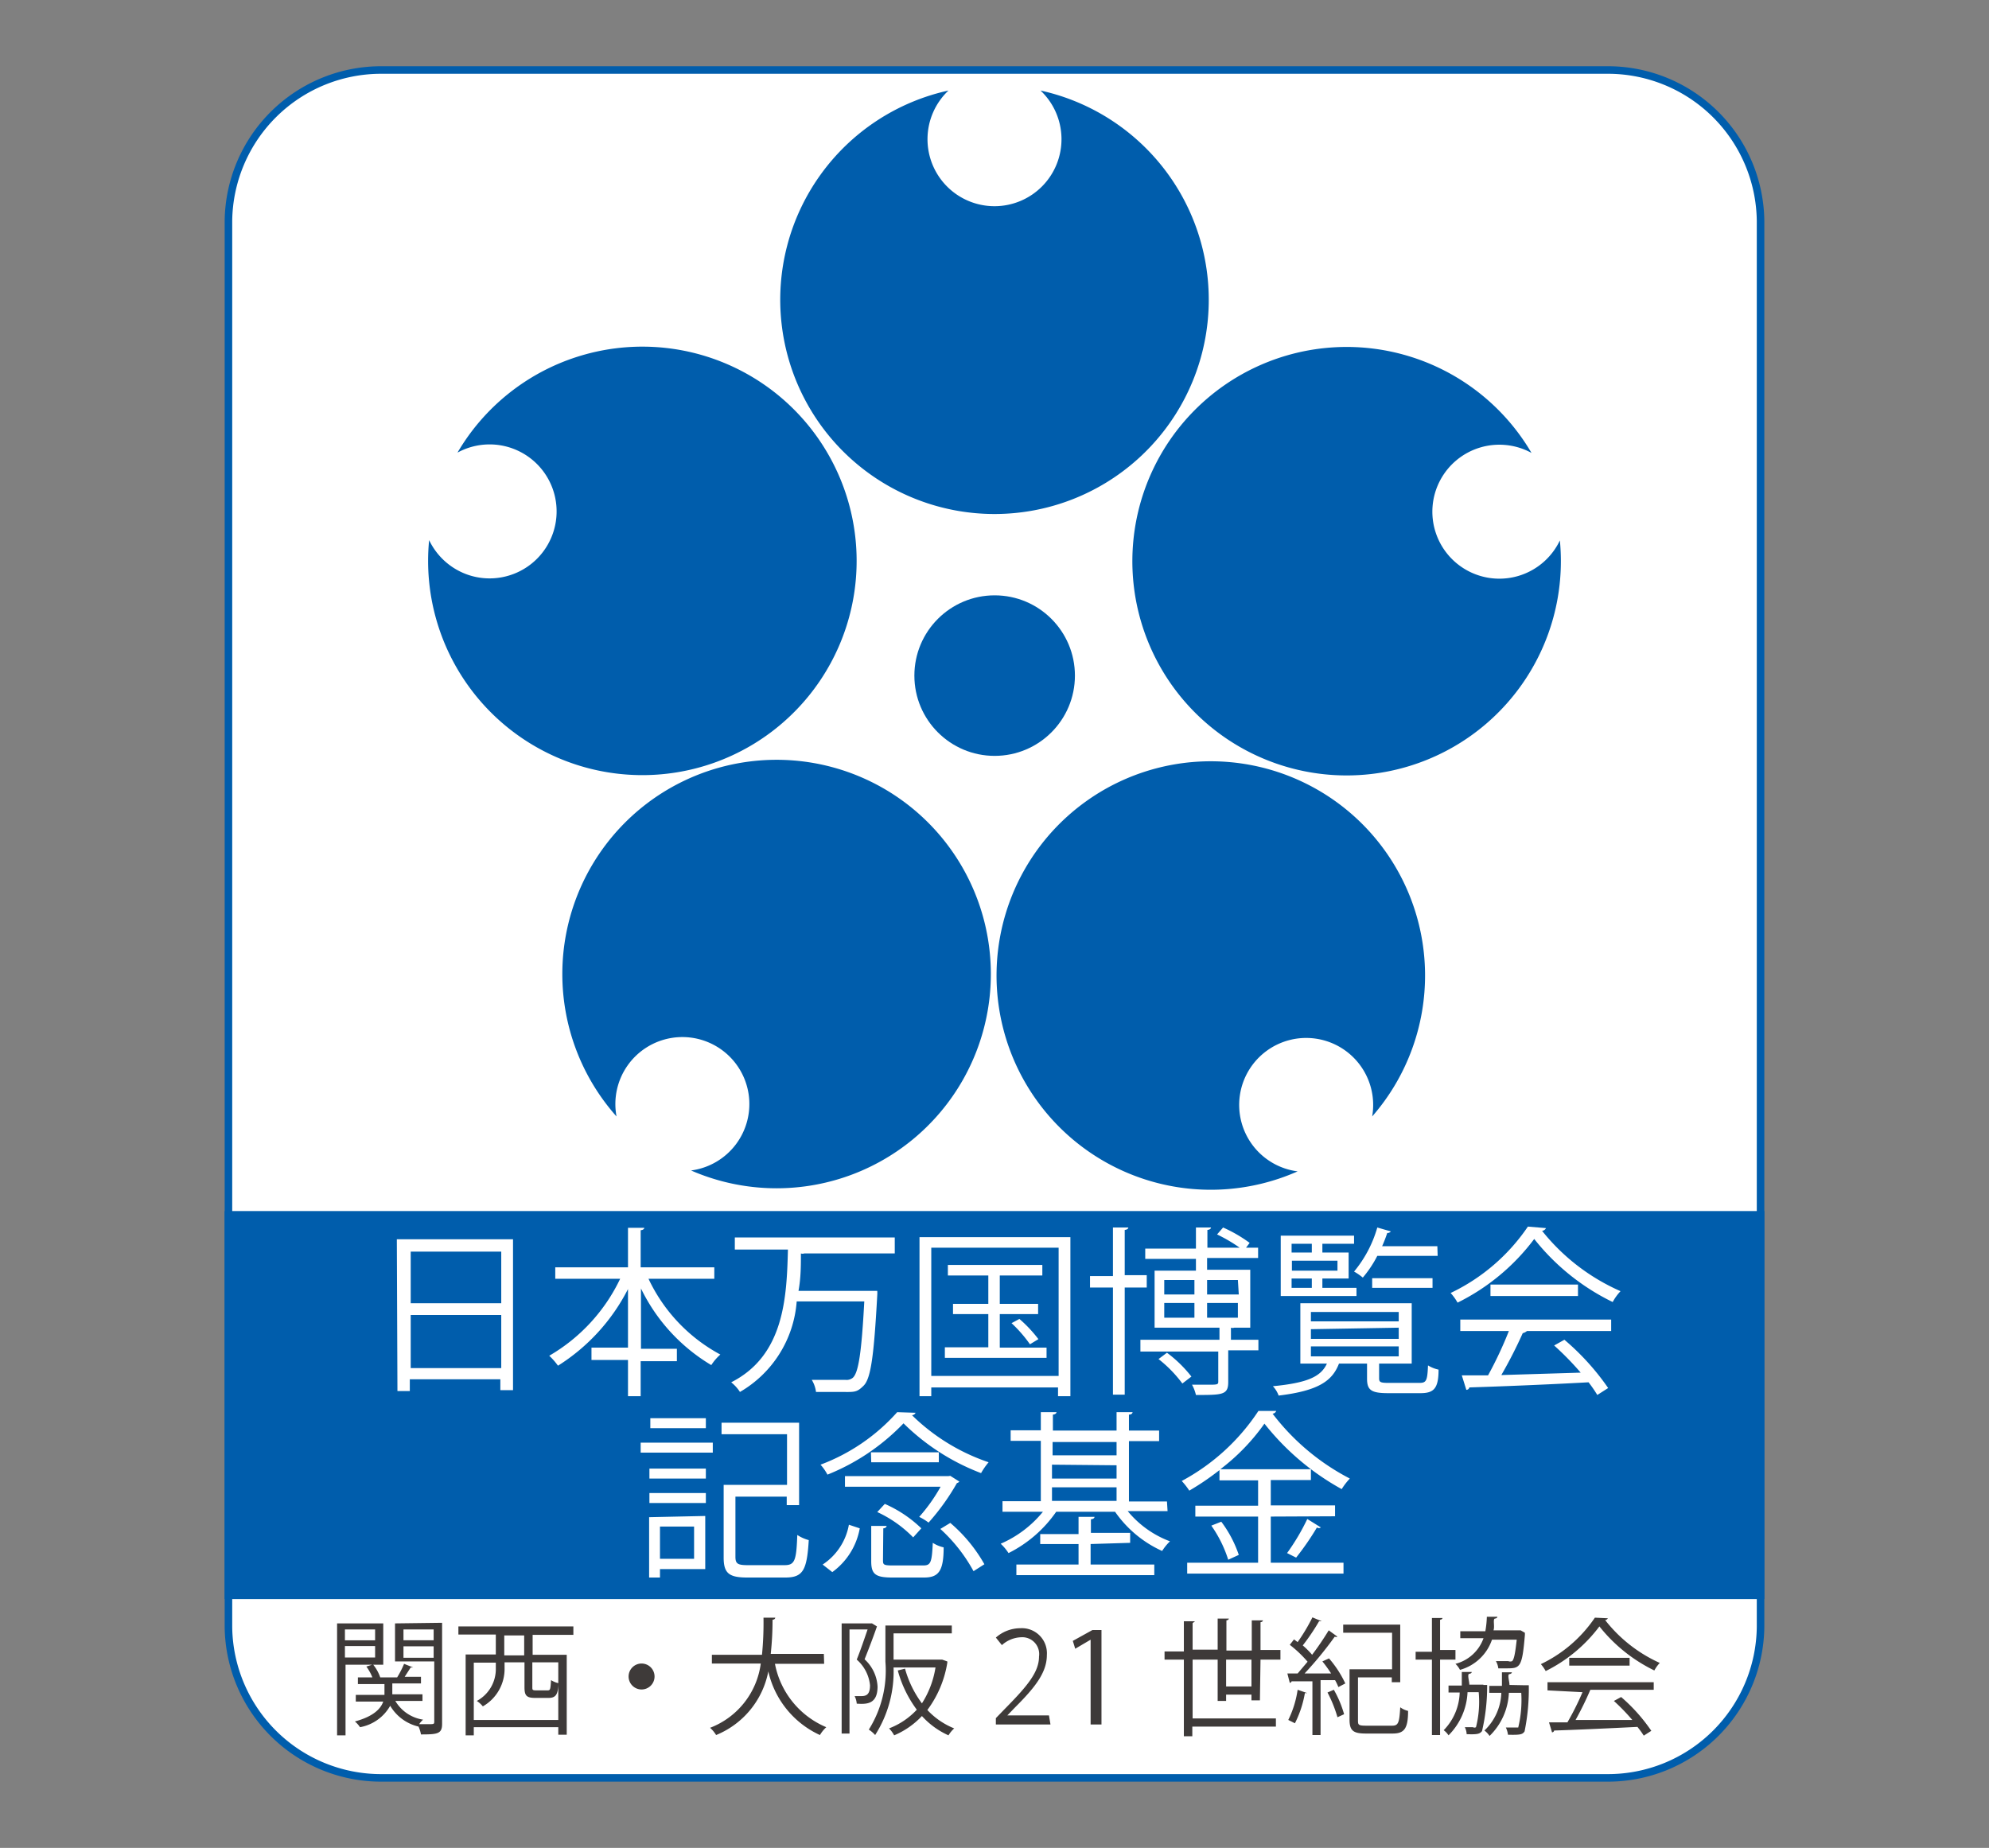 <svg id="type_A" xmlns="http://www.w3.org/2000/svg" viewBox="0 0 65.91 61.24"><rect x="0" y="0" width="65.91" height="61.24" fill="#808080" stroke="none"/><defs><style>.cls-1,.cls-4{fill:#fff}.cls-1,.cls-3{stroke:#005dac;stroke-miterlimit:10}.cls-1{stroke-width:.25px}.cls-2{fill:#3e3a39}.cls-3,.cls-5{fill:#005dac}.cls-3{stroke-width:.25px}</style></defs><title>アートボード 1</title><g id="A-01"><g id="bule"><path class="cls-1" d="M58.34 53.92a5.06 5.06 0 0 1-5.08 5H12.65a5.06 5.06 0 0 1-5.08-5V7.32a5.06 5.06 0 0 1 5.08-5h40.61a5.06 5.06 0 0 1 5.08 5z"/><path class="cls-2" d="M12.7 55.17h-1.25v2.34h-.28V53.8h1.53zM12.43 54h-1v.36h1zm-1 .93h1v-.38h-1zm3.22-1.15v3.35c0 .33-.15.35-.7.35a1.14 1.14 0 0 0-.08-.26 1.48 1.48 0 0 1-.94-.69 1.44 1.44 0 0 1-1 .71.89.89 0 0 0-.17-.19c.63-.17.86-.43.94-.66h-.91v-.22h.95v-.36h-.88v-.22h.48a1.63 1.63 0 0 0-.2-.36l.22-.07a1.37 1.37 0 0 1 .24.43h.56a3.09 3.09 0 0 0 .23-.45l.3.12h-.08l-.2.31h.54v.22H13v.36h1v.22h-.9a1.29 1.29 0 0 0 .92.62.73.73 0 0 0-.13.15h.3c.18 0 .2 0 .2-.08v-2h-1.3V53.8zm-.28.22h-1v.36h1zm-1 .94h1v-.38h-1zM19 54.18h-1.35v.66h1.13v2.65h-.28v-.25h-2.8v.27h-.27v-2.68h1v-.66h-1.24v-.27H19zM18.5 57v-1.91h-.86v.82c0 .09 0 .11.13.11h.36c.1 0 .11 0 .13-.34a.78.78 0 0 0 .24.1c0 .4-.1.49-.33.49h-.43c-.3 0-.36-.08-.36-.36v-.82h-.66v.18a1.43 1.43 0 0 1-.72 1.28.87.87 0 0 0-.2-.18 1.2 1.2 0 0 0 .63-1.09v-.18h-.73V57zm-1.13-2.14v-.66h-.66v.66zM21.69 55.56a.43.43 0 1 1-.43-.43.43.43 0 0 1 .43.43zM27.31 55.14h-1.63a2.86 2.86 0 0 0 1.7 2.1 1.17 1.17 0 0 0-.21.26 3.06 3.06 0 0 1-1.71-2.11 2.86 2.86 0 0 1-1.73 2.11 1.07 1.07 0 0 0-.2-.24 2.65 2.65 0 0 0 1.68-2.13h-1.62v-.29h1.66a10.74 10.74 0 0 0 .05-1.23h.39s0 .06-.09.07a10.39 10.39 0 0 1-.06 1.13h1.76zM28.88 53.79l.18.11c-.11.32-.27.74-.41 1.09a1.32 1.32 0 0 1 .43.9c0 .6-.37.59-.69.57a.67.67 0 0 0-.07-.25h.18c.16 0 .33 0 .33-.36a1.3 1.3 0 0 0-.44-.85c.13-.32.26-.71.36-1h-.6v3.45h-.26V53.8h1zm.73 1.21h1.61l.17.06a.14.14 0 0 1 0 .05 3.56 3.56 0 0 1-.66 1.56 2.48 2.48 0 0 0 .89.61 1 1 0 0 0-.19.23 2.65 2.65 0 0 1-.88-.64 2.7 2.7 0 0 1-.92.64 1 1 0 0 0-.17-.23 2.44 2.44 0 0 0 .92-.62 3.87 3.87 0 0 1-.63-1.3l.24-.06a3.47 3.47 0 0 0 .56 1.15 3.1 3.1 0 0 0 .45-1.19h-1.39A3.91 3.91 0 0 1 29 57.5a1 1 0 0 0-.21-.18 3.68 3.68 0 0 0 .55-2.25v-1.2h2.2v.26h-1.93zM34.81 57.15H33v-.21l.31-.32c.74-.75 1.12-1.21 1.12-1.72a.56.56 0 0 0-.6-.64 1 1 0 0 0-.63.26l-.2-.25a1.23 1.23 0 0 1 .81-.31.83.83 0 0 1 .88.89c0 .59-.41 1.09-1.06 1.74l-.25.26h1.38zM36.14 57.15v-2.81l-.51.3-.08-.26.65-.36h.3v3.13zM41.75 56.35h-.28v-.19h-.84v.21h-.28V55h-.83v1.95h2.76v.27h-2.77v.32h-.28V55h-.64v-.27h.64v-1h.37l-.08.06v.88h.83v-1.03h.37s0 .05-.08.06v1h.84v-1h.37s0 .05-.08.06v.92h.66V55h-.66zm-1.12-.46h.84V55h-.84zM43.32 56.11h-.08a3.52 3.52 0 0 1-.33 1l-.22-.11a3.35 3.35 0 0 0 .31-1zm1-1.87a.11.11 0 0 1-.09 0 12.13 12.13 0 0 1-1 1.22h.88c-.09-.14-.19-.28-.29-.4l.22-.1a3.59 3.59 0 0 1 .54.83l-.23.12a1.8 1.8 0 0 0-.11-.23h-.48v1.82h-.27v-1.78h-.69a.07.07 0 0 1-.06.05l-.08-.31H43l.33-.39a4 4 0 0 0-.59-.56l.14-.18.12.09a6.13 6.13 0 0 0 .49-.82l.31.13h-.09a7.07 7.07 0 0 1-.54.8 2.75 2.75 0 0 1 .31.31 9.41 9.41 0 0 0 .55-.81zm0 2.67a4.34 4.34 0 0 0-.33-.82l.21-.09a3.6 3.6 0 0 1 .34.81zM45 57c0 .16 0 .19.28.19h.85c.21 0 .24-.1.27-.61a.7.7 0 0 0 .26.12c0 .59-.13.75-.51.75h-.89c-.41 0-.54-.09-.54-.46v-1.67h1.41v-1.21h-1.62v-.27h1.89v1.91h-.28v-.16H45zM48.23 55h-.51v2.5h-.27V55h-.54v-.26h.54v-1.12h.35s0 .05-.08.06v1h.51zm.92.84h.13a6.53 6.53 0 0 1-.17 1.53c-.07.08-.12.12-.51.1a.53.53 0 0 0-.06-.23h.27a.1.1 0 0 0 .1 0 3.42 3.42 0 0 0 .09-1.16h-.37a2.15 2.15 0 0 1-.63 1.43.63.63 0 0 0-.16-.17 1.86 1.86 0 0 0 .53-1.25H48v-.23h.44v-.45h.33s0 .05-.08.06 0 .24 0 .36h.47zm1.38-1.73a.7.7 0 0 1 0 .08c-.09 1.08-.16 1.1-.61 1.1h-.27a.64.64 0 0 0-.08-.24h.41a.17.17 0 0 0 .13 0c.06-.06.1-.25.15-.71h-.82a1.56 1.56 0 0 1-1.06 1 .77.77 0 0 0-.15-.2 1.34 1.34 0 0 0 .93-.85h-.77v-.23h.83a3.24 3.24 0 0 0 .05-.48h.35s0 .05-.08.06 0 .26-.05.39h.9zm0 1.74h.13a7 7 0 0 1-.14 1.53c-.07.1-.13.12-.55.11a.79.79 0 0 0-.07-.24H50.31a3.87 3.87 0 0 0 .1-1.15H50a2.12 2.12 0 0 1-.64 1.43.75.75 0 0 0-.17-.18 1.8 1.8 0 0 0 .56-1.25h-.4v-.23h.42v-.45h.33s0 .05-.08.06 0 .24 0 .36zM53.28 53.63a.11.11 0 0 1-.09.06A4.79 4.79 0 0 0 55 55.11a1.2 1.2 0 0 0-.18.25A5.25 5.25 0 0 1 53 53.9a5 5 0 0 1-1.78 1.48 1.29 1.29 0 0 0-.16-.23 4.5 4.5 0 0 0 1.79-1.54zm-2 2.39v-.27h3.52V56h-2-.1a10.65 10.65 0 0 1-.49 1h1.88a6.87 6.87 0 0 0-.61-.63l.24-.13a5.73 5.73 0 0 1 1 1.12l-.25.16a3 3 0 0 0-.21-.29c-1 .05-2.09.1-2.76.12a.07.07 0 0 1-.07.06l-.1-.33h.61a9.15 9.15 0 0 0 .5-1zm.72-1.08h2v.26h-2z"/><path class="cls-3" d="M7.57 40.26h50.77v12.61H7.57z"/><path class="cls-4" d="M13.15 41.07H17v5h-.42v-.36h-3v.39h-.41zm3.46.41h-3v1.71h3zm-3 3.86h3v-1.76h-3zM23.67 42.38h-2.18a5.51 5.51 0 0 0 2.38 2.51 1.7 1.7 0 0 0-.3.35 6 6 0 0 1-2.33-2.54v2h1.19v.41h-1.2v1.16h-.42v-1.2H19.6v-.41h1.21v-1.94a6.47 6.47 0 0 1-2.32 2.54 2.19 2.19 0 0 0-.29-.33 5.86 5.86 0 0 0 2.35-2.55H18.4V42h2.41v-1.31h.54s0 .07-.12.08V42h2.44zM29.65 41.54h-3a.17.17 0 0 1-.11 0c0 .39 0 .81-.08 1.24H29.07a1.07 1.07 0 0 1 0 .14c-.11 2-.21 2.76-.45 3s-.31.21-.78.21h-.8a1 1 0 0 0-.14-.4h1.12a.33.33 0 0 0 .24-.07c.19-.17.29-.85.38-2.53H26.4a3.79 3.79 0 0 1-1.88 3 1.35 1.35 0 0 0-.29-.32c1.76-.89 1.84-2.82 1.88-4.4h-1.76v-.4h5.3zM30.47 41h5v5.27h-.41v-.29h-4.2v.29h-.39zm.39 4.6h4.22v-4.25h-4.22zm2.27-.94h1.55V45h-3.37v-.35h1.44v-1.1h-1.17v-.34h1.17v-.94h-1.34v-.35h3.13v.35h-1.41v.94h1.27v.34h-1.27zm1-.11a4.45 4.45 0 0 0-.61-.7l.26-.14a4.36 4.36 0 0 1 .63.67zM38 42.67h-.73v3.55h-.39v-3.55h-.76v-.38h.76v-1.61h.51s0 .07-.12.08v1.5H38zm3.7 1.73v.35h-1v1.05c0 .43-.19.43-1.07.43a1.32 1.32 0 0 0-.13-.34h.5c.33 0 .37 0 .37-.1v-1h-2.58v-.39h2.62V44h-2.15v-1.89h1.37v-.39h-1.68v-.34h1.68v-.7h.5s0 .07-.12.08v.59h1.07a5.1 5.1 0 0 0-.75-.44l.2-.23a4.66 4.66 0 0 1 .88.51l-.12.16h.4v.34H40v.39h1.43V44h-.53a.18.18 0 0 1-.11 0v.4zm-2.52 1.45a4.19 4.19 0 0 0-.79-.81l.28-.21a4.23 4.23 0 0 1 .81.79zm-.6-3.43v.48h1v-.48zm0 .76v.49h1v-.49zm2.44-.76H40v.48h1.05zm0 1.25v-.49H40v.49zM45.7 45.68c0 .13.05.15.33.15h1c.23 0 .27-.06.29-.58a1.1 1.1 0 0 0 .35.14c0 .63-.16.78-.6.78H46c-.56 0-.7-.1-.7-.48v-.5h-.93c-.22.57-.67.9-2 1.06a.88.88 0 0 0-.19-.31c1.13-.11 1.59-.31 1.79-.75h-.88v-2h3.69v2H45.7zm-.75-3v.27h-2.51v-2h2.43v.27h-1.05v.29h.87v.86h-.87v.31zm-1.48-1.46h-.67v.29h.67zm.85.89v-.33h-1.51v.33zm-1.52.26v.31h.67v-.31zm.64 1.11v.31h2.91v-.31zm0 .57v.32h2.91V44zm0 .57v.33h2.91v-.33zm4.2-3h-2a3.75 3.75 0 0 1-.48.72 2 2 0 0 0-.29-.2 4 4 0 0 0 .77-1.46l.45.13s-.05.06-.12.05a4.66 4.66 0 0 1-.17.44h1.83zm-.17 1.06h-2v-.32h2zM51.23 40.7a.16.16 0 0 1-.13.09 6.84 6.84 0 0 0 2.6 2 1.7 1.7 0 0 0-.26.36 7.49 7.49 0 0 1-2.6-2.09 7.11 7.11 0 0 1-2.54 2.11 1.81 1.81 0 0 0-.23-.32 6.43 6.43 0 0 0 2.56-2.2zm-2.84 3.41v-.38h5v.38h-2.86.07s-.07.06-.14.07a15.24 15.24 0 0 1-.71 1.39l2.63-.08a9.71 9.71 0 0 0-.88-.9l.34-.19a8.2 8.2 0 0 1 1.45 1.6l-.36.23a4.19 4.19 0 0 0-.29-.42c-1.45.08-3 .14-3.95.17a.1.1 0 0 1-.1.08l-.15-.48h.87a12.86 12.86 0 0 0 .69-1.47zm1-1.54h2.9v.38h-2.9zM21.23 48.14v-.33h2.39v.33zm2.14 2.1V52h-1.5v.28h-.36v-2zM21.52 49v-.33h1.87V49zm0 .81v-.33h1.87v.33zM23.39 47v.33h-1.84V47zM23 50.59h-1.13v1.07H23zm1.37 1c0 .23.07.28.41.28H26c.34 0 .39-.16.42-1a1.35 1.35 0 0 0 .38.17c-.06 1-.19 1.24-.78 1.24h-1.25c-.6 0-.79-.13-.79-.66v-2.41h2.1v-1.68h-2.17v-.38h2.57v2.73h-.41v-.28h-1.7zM30.34 46.82a.14.14 0 0 1-.12.08 6.68 6.68 0 0 0 2.54 1.56 2.27 2.27 0 0 0-.25.36 7.4 7.4 0 0 1-2.57-1.65 7.19 7.19 0 0 1-2.52 1.7 1.68 1.68 0 0 0-.23-.33 6.4 6.4 0 0 0 2.54-1.74zm-1.85 3.83a2.29 2.29 0 0 1-.91 1.45l-.32-.25a2 2 0 0 0 .87-1.32zm3-1.74l.3.19a.15.15 0 0 1-.08.05 7.57 7.57 0 0 1-.94 1.31 1.79 1.79 0 0 0-.31-.19 5.6 5.6 0 0 0 .71-1H28v-.35h3.42zm-2.63-.78h2.25v.33h-2.24zm.4 3.56c0 .16 0 .19.33.19h1c.25 0 .29-.09.32-.75a1.09 1.09 0 0 0 .36.15c0 .79-.17 1-.65 1h-1.05c-.56 0-.7-.11-.7-.54v-1.17h.51s0 .07-.11.08zm1-.74a4 4 0 0 0-1.19-.84l.25-.27a4.1 4.1 0 0 1 1.21.81zm2 1.12a5.33 5.33 0 0 0-1.1-1.4l.33-.2a5.07 5.07 0 0 1 1.13 1.37zM38.69 50.08h-1.32a3.31 3.31 0 0 0 1.4 1 1.68 1.68 0 0 0-.26.32 3.81 3.81 0 0 1-1.56-1.3H35a4.21 4.21 0 0 1-1.58 1.37 1.64 1.64 0 0 0-.26-.31 3.69 3.69 0 0 0 1.4-1.06h-1.34v-.35h1.27v-2h-1v-.35h1v-.6h.52s0 .07-.12.08v.53H37v-.61h.53s0 .08-.12.08v.53h1v.35h-1v2h1.26zm-2.55 1.09v.68h2.11v.35h-4.57v-.35h2.06v-.68h-1.27v-.33h1.27v-.57h.53s0 .07-.12.08v.45h1.3v.33zm.86-3.38h-2.12v.44H37zm-2.14.75V49H37v-.44zm0 .75v.45H37v-.45zM42.11 50.26v1.53h2.41v.36h-5.18v-.36h2.35v-1.53h-2.08v-.36h2.08v-.84h-1.28v-.34a8.65 8.65 0 0 1-1 .68 2.47 2.47 0 0 0-.25-.32 7 7 0 0 0 2.54-2.32h.59a.14.14 0 0 1-.12.09A7.63 7.63 0 0 0 44.73 49a2.16 2.16 0 0 0-.27.35 8.45 8.45 0 0 1-2.56-2.17 6.87 6.87 0 0 1-1.46 1.51h3v.36h-1.33v.84h2.13v.36zm-1.41 1.43a4.12 4.12 0 0 0-.56-1.13l.33-.13a3.9 3.9 0 0 1 .58 1.1zm3.07-1.07s-.07.05-.13 0a9 9 0 0 1-.69 1l-.3-.15a7.19 7.19 0 0 0 .67-1.13z"/><circle class="cls-5" cx="32.96" cy="22.39" r="2.66"/><path class="cls-5" d="M51.69 17.91a2.22 2.22 0 1 1-.94-2.9 7.1 7.1 0 1 0 .94 2.9z"/><path class="cls-5" d="M43 38.82A2.22 2.22 0 1 1 45.47 37 7.1 7.1 0 1 0 43 38.82z"/><path class="cls-5" d="M20.43 37a2.22 2.22 0 1 1 2.47 1.79A7.1 7.1 0 1 0 20.43 37z"/><path class="cls-5" d="M15.16 15a2.22 2.22 0 1 1 .38 4.06 2.23 2.23 0 0 1-1.32-1.16 7.1 7.1 0 1 0 .94-2.9z"/><path class="cls-5" d="M34.48 3a2.22 2.22 0 1 1-3.05 0 7.1 7.1 0 1 0 3.05 0z"/></g></g></svg>